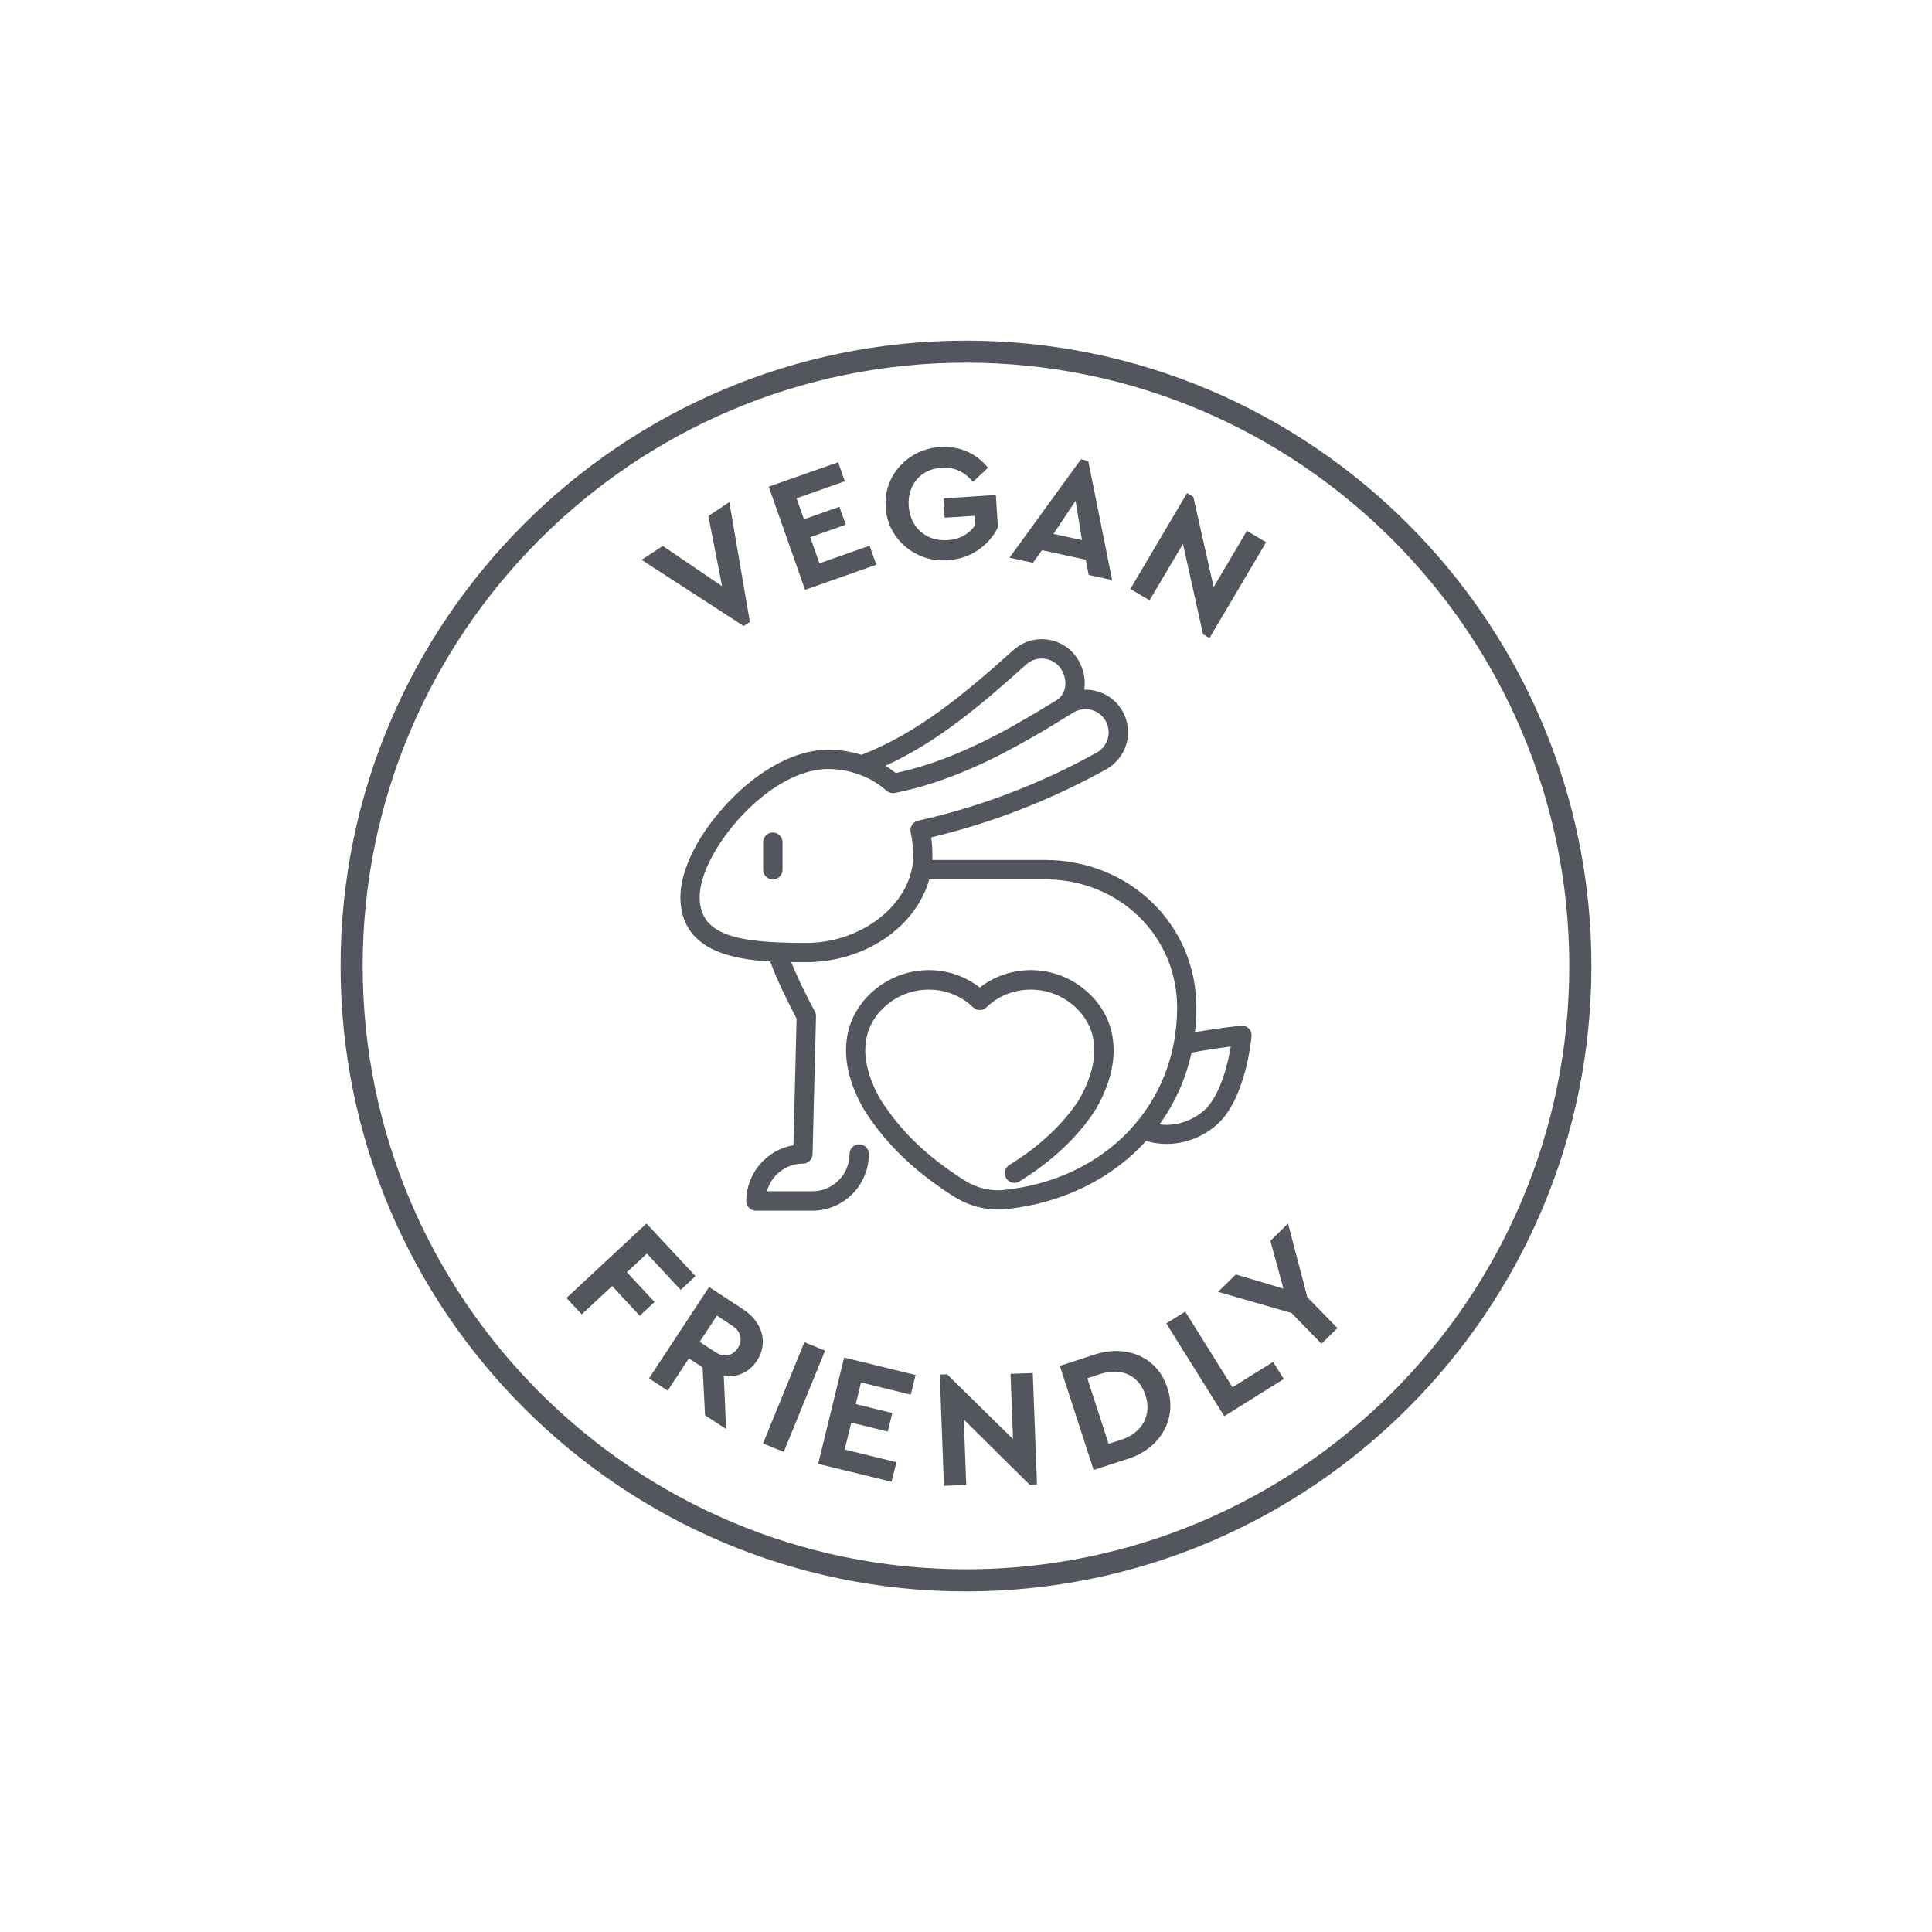 <?xml version="1.0" encoding="utf-8"?>
<!-- Generator: Adobe Illustrator 28.0.0, SVG Export Plug-In . SVG Version: 6.00 Build 0)  -->
<svg version="1.1" id="Layer_1" xmlns="http://www.w3.org/2000/svg" xmlns:xlink="http://www.w3.org/1999/xlink" x="0px" y="0px"
	 viewBox="0 0 349.03 349.03" style="enable-background:new 0 0 349.03 349.03;" xml:space="preserve">
<style type="text/css">
	.st0{fill:#54565E;}
</style>
<path class="st0" d="M174.51,65.52c-60.1,0-108.99,48.89-108.99,108.99c0,60.1,48.89,108.99,108.99,108.99
	S283.5,234.62,283.5,174.51C283.5,114.42,234.61,65.52,174.51,65.52 M174.51,287.5c-62.3,0-112.98-50.68-112.98-112.98
	c0-62.3,50.69-112.98,112.98-112.98S287.5,112.22,287.5,174.51C287.5,236.82,236.81,287.5,174.51,287.5"/>
<path class="st0" d="M195.57,124.88c0.32-1.6,0.11-3.34-0.71-4.99c-1.03-2.09-2.95-3.56-5.24-4.01c-2.3-0.45-4.62,0.19-6.37,1.76
	c-8.96,8.01-17.24,14.97-27.59,18.99c-1.93-0.62-3.97-0.95-6.05-0.95c-5.7,0-12.23,3.45-17.91,9.46
	c-5.27,5.57-8.53,12.03-8.53,16.87c0,9.04,8.28,11.02,16.16,11.44c1.26,3.63,3.79,8.53,4.83,10.5l-0.59,23.15
	c-4.8,0.71-8.52,4.86-8.52,9.86c0,0.83,0.67,1.5,1.5,1.5h10.18c5.5,0,9.96-4.47,9.96-9.97c0-0.83-0.66-1.49-1.49-1.49
	c-0.83,0-1.5,0.67-1.5,1.49c0,3.84-3.12,6.98-6.97,6.98h-8.52c0.69-3.14,3.47-5.49,6.81-5.49c0.81,0,1.48-0.65,1.5-1.46l0.62-24.89
	c0.01-0.27-0.05-0.52-0.17-0.75c-1.53-2.86-3.34-6.51-4.43-9.32c1.07,0.03,2.12,0.03,3.11,0.03c10.59,0,19.76-6.53,22.01-14.97
	h21.08c13.54,0,24.15,10.3,24.15,23.44c0,17.56-12.92,31.2-31.4,33.16c-2.56,0.28-5.2-0.34-7.41-1.75c-6.77-4.3-11.46-8.8-15.2-14.6
	c-2.29-3.93-5.25-11.33,0.5-16.93c4.61-4.47,12.03-4.53,16.56-0.13c0.59,0.56,1.51,0.56,2.09,0c4.53-4.4,11.96-4.34,16.56,0.13
	c5.75,5.59,2.8,12.99,0.52,16.93c-2.86,4.4-7.22,8.5-12.65,11.84c-0.7,0.43-0.91,1.35-0.48,2.05c0.43,0.7,1.35,0.92,2.06,0.48
	c5.8-3.57,10.51-8,13.59-12.78c0.01-0.01,0.03-0.03,0.04-0.05c4.64-7.98,4.28-15.49-1-20.61c-5.41-5.27-13.96-5.63-19.69-1.06
	c-5.72-4.57-14.27-4.21-19.69,1.06c-5.27,5.12-5.63,12.63-0.99,20.61c0.01,0.02,0.02,0.04,0.04,0.05
	c3.99,6.2,8.96,10.98,16.12,15.54c2.35,1.49,5.08,2.28,7.82,2.28c0.5,0,1.01-0.03,1.51-0.08c10.37-1.11,19.11-5.62,25.14-12.36
	c1.11,0.38,2.4,0.59,3.76,0.59c2.88,0,6.11-0.95,8.88-3.36c5.24-4.56,6.21-15.44,6.24-15.9c0.04-0.45-0.13-0.88-0.45-1.2
	c-0.32-0.31-0.76-0.46-1.2-0.42c-0.21,0.02-4.53,0.49-8.61,1.25c0.19-1.55,0.3-3.13,0.3-4.75c0-14.82-11.91-26.42-27.13-26.42
	h-20.58c0.03-0.34,0.03-0.68,0.03-1.02c0-1.18-0.08-2.36-0.25-3.5c10.96-2.59,21.61-6.71,31.68-12.28c3.1-1.72,4.59-5.27,3.6-8.63
	c-0.66-2.25-2.28-4.02-4.47-4.85C197.73,124.96,196.65,124.81,195.57,124.88 M215.05,189.96c2.67-0.53,5.7-0.96,7.6-1.2
	c-0.55,3.54-2.02,9.46-5.01,12.06c-2.76,2.4-6.06,2.96-8.6,2.48C211.93,199.4,213.99,194.89,215.05,189.96 M191.34,126.51
	c-0.14,0.08-0.27,0.16-0.4,0.24c-0.29,0.18-0.58,0.36-0.87,0.55c-0.27,0.16-0.52,0.32-0.79,0.48c-0.31,0.19-0.63,0.38-0.95,0.56
	c-0.24,0.17-0.5,0.31-0.75,0.46c-0.33,0.2-0.67,0.41-1,0.6c-0.21,0.13-0.43,0.25-0.65,0.38c-0.38,0.23-0.77,0.45-1.16,0.67
	c-0.14,0.09-0.27,0.17-0.41,0.24c-0.48,0.28-0.95,0.55-1.44,0.82c-0.03,0.01-0.03,0.02-0.06,0.03c-6.46,3.57-13.55,6.81-21.12,8.4
	v-0.01c-0.34-0.27-0.68-0.53-1.04-0.78c-0.03-0.03-0.08-0.06-0.11-0.08c-0.35-0.25-0.7-0.47-1.06-0.68
	c-0.03-0.03-0.06-0.04-0.1-0.06c9.55-4.29,17.39-10.91,25.8-18.44c1.06-0.93,2.45-1.32,3.82-1.06c1.37,0.27,2.52,1.14,3.14,2.39
	C193.15,123.19,192.82,125.26,191.34,126.51 M197.7,128.14c1.3,0.5,2.27,1.56,2.67,2.91c0.59,2.01-0.31,4.13-2.18,5.16
	c-10.25,5.67-21.12,9.81-32.29,12.3c-0.8,0.18-1.31,0.97-1.14,1.77c0.31,1.41,0.46,2.86,0.46,4.34c0,8.51-9.13,15.97-19.55,15.97
	c-12.65,0-19.51-1.36-19.51-8.57c0-8.12,12.42-23.34,23.45-23.34c2.01,0,3.98,0.36,5.79,1.02c0.05,0.02,0.1,0.04,0.16,0.06
	c0.17,0.06,0.33,0.13,0.5,0.2c0.09,0.03,0.18,0.08,0.27,0.12c0.13,0.05,0.25,0.1,0.38,0.17c0.13,0.07,0.27,0.13,0.41,0.2
	c0.07,0.04,0.15,0.08,0.23,0.11c0.17,0.1,0.36,0.2,0.52,0.3c0.03,0.02,0.06,0.04,0.11,0.06c0.2,0.11,0.39,0.24,0.59,0.36
	c0.01,0.01,0.02,0.01,0.03,0.02c0.2,0.13,0.39,0.27,0.59,0.41h0.01c0.18,0.14,0.36,0.28,0.54,0.41c0.01,0.01,0.02,0.03,0.03,0.03
	c0.19,0.17,0.37,0.31,0.54,0.47c0.08,0.08,0.17,0.14,0.27,0.19c0.03,0.02,0.05,0.03,0.08,0.04c0.06,0.03,0.14,0.06,0.2,0.08
	c0.04,0.01,0.08,0.03,0.11,0.03c0.08,0.03,0.15,0.03,0.22,0.03c0.03,0.01,0.06,0.01,0.1,0.01h0.03c0.1,0,0.2,0,0.3-0.02
	c8.73-1.72,16.7-5.45,24.14-9.69c0.1-0.06,0.18-0.1,0.27-0.15c0.44-0.25,0.88-0.51,1.32-0.76c0.19-0.12,0.39-0.22,0.59-0.34
	c0.37-0.22,0.73-0.43,1.11-0.66c0.25-0.15,0.5-0.3,0.74-0.45c0.34-0.2,0.68-0.4,1.02-0.62c0.27-0.16,0.53-0.32,0.8-0.48
	c0.31-0.19,0.63-0.39,0.93-0.59c0.17-0.1,0.31-0.18,0.46-0.27c0.01,0,0.01-0.01,0.02-0.01c0.25-0.16,0.5-0.31,0.75-0.46
	C194.96,127.78,196.39,127.65,197.7,128.14 M141.12,157.14v-4.99c0-0.83-0.67-1.5-1.5-1.5c-0.83,0-1.49,0.67-1.49,1.5v4.99
	c0,0.82,0.67,1.49,1.49,1.49C140.45,158.63,141.12,157.96,141.12,157.14"/>
<path class="st0" d="M159.96,138.35c0.28,0.17,0.53,0.34,0.77,0.5l0.06,0.04c0.39,0.27,0.72,0.52,1.02,0.76
	c6.47-1.38,13.12-4.03,20.93-8.35c0.02-0.01,0.04-0.03,0.06-0.04l0.35-0.2c0.36-0.2,0.73-0.41,1.08-0.62
	c0.14-0.08,0.27-0.15,0.4-0.23l0.14-0.08c0.35-0.2,0.69-0.39,1.03-0.59l0.24-0.13c0.13-0.08,0.28-0.17,0.41-0.25
	c0.33-0.19,0.67-0.39,1-0.59c0.25-0.15,0.51-0.3,0.74-0.45c0.33-0.19,0.65-0.38,0.95-0.57l0.79-0.48c0.29-0.18,0.58-0.36,0.87-0.54
	l0.39-0.24c1.37-1.16,1.67-3.12,0.76-4.98c-0.59-1.18-1.66-2.01-2.96-2.26c-1.28-0.25-2.61,0.11-3.6,0.99
	C177.09,127.49,169.43,134.01,159.96,138.35 M161.49,140.23v-0.2c-0.29-0.24-0.6-0.47-0.94-0.71l-0.06-0.04
	c-0.38-0.27-0.73-0.48-1.09-0.71l-0.44-0.29l0.37-0.22c9.6-4.31,17.33-10.88,25.74-18.4c1.11-0.99,2.58-1.39,4.03-1.11
	c1.46,0.28,2.67,1.2,3.31,2.53c1.02,2.08,0.67,4.28-0.9,5.6l-0.03,0.02l-0.4,0.25c-0.29,0.18-0.57,0.36-0.87,0.54l-0.79,0.48
	c-0.31,0.2-0.63,0.39-0.95,0.57c-0.23,0.15-0.49,0.31-0.75,0.45c-0.32,0.2-0.67,0.41-1,0.6c-0.13,0.08-0.28,0.17-0.42,0.25
	l-0.23,0.13c-0.34,0.2-0.69,0.39-1.04,0.6l-0.13,0.08c-0.13,0.08-0.27,0.16-0.41,0.24c-0.35,0.2-0.71,0.41-1.08,0.61l-0.41,0.24
	c-7.9,4.36-14.63,7.04-21.19,8.42L161.49,140.23z M139.62,150.9c-0.69,0-1.25,0.57-1.25,1.25v4.99c0,0.68,0.56,1.23,1.25,1.23
	c0.69,0,1.25-0.55,1.25-1.23v-4.99C140.87,151.47,140.31,150.9,139.62,150.9 M139.62,158.88c-0.96,0-1.75-0.78-1.75-1.74v-4.99
	c0-0.97,0.79-1.75,1.75-1.75c0.97,0,1.75,0.78,1.75,1.75v4.99C141.37,158.1,140.59,158.88,139.62,158.88 M149.6,138.93
	c-10.91,0-23.2,15.07-23.2,23.1c0,7,6.77,8.32,19.27,8.32c10.29,0,19.3-7.35,19.3-15.72c0-1.48-0.15-2.91-0.45-4.28
	c-0.2-0.94,0.39-1.86,1.32-2.08c11.16-2.48,22-6.61,32.22-12.26c1.77-0.97,2.61-2.98,2.06-4.88c-0.37-1.27-1.29-2.27-2.51-2.74
	c-1.23-0.47-2.6-0.34-3.73,0.36c-0.12,0.08-0.25,0.16-0.39,0.24c-0.11,0.07-0.24,0.15-0.35,0.22l-0.08,0.04
	c-0.08,0.06-0.16,0.1-0.25,0.15l-1.89,1.16c-0.34,0.21-0.68,0.41-1.02,0.62c-0.24,0.15-0.49,0.3-0.74,0.45l-1.1,0.66
	c-0.1,0.06-0.2,0.11-0.31,0.17c-0.09,0.06-0.18,0.11-0.28,0.17c-0.24,0.15-0.48,0.28-0.73,0.42l-0.88,0.5
	c-5.69,3.24-14.38,7.77-24.22,9.71c-0.18,0.04-0.36,0.05-0.51,0.01c-0.08,0-0.17-0.01-0.25-0.04c-0.04-0.01-0.07-0.02-0.1-0.03
	c-0.09-0.03-0.18-0.06-0.25-0.1c-0.01,0-0.06-0.03-0.11-0.06c-0.08-0.04-0.18-0.11-0.29-0.2c-0.17-0.17-0.35-0.31-0.53-0.46
	l-0.18-0.15c-0.1-0.08-0.2-0.16-0.31-0.24h-0.01l-0.08-0.05c-0.18-0.14-0.37-0.27-0.57-0.4l-0.08-0.06
	c-0.15-0.09-0.34-0.2-0.53-0.32c-0.04-0.02-0.08-0.05-0.13-0.08l-0.5-0.29c-0.06-0.02-0.15-0.07-0.24-0.12
	c-0.11-0.05-0.25-0.11-0.39-0.18c-0.1-0.04-0.19-0.09-0.29-0.13l-0.08-0.03c-0.09-0.04-0.17-0.08-0.25-0.11
	c-0.18-0.08-0.34-0.14-0.5-0.2l-0.15-0.06C153.48,139.27,151.56,138.93,149.6,138.93 M145.67,170.85c-12.82,0-19.76-1.41-19.76-8.82
	c0-8.21,12.55-23.59,23.69-23.59c2.01,0,3.99,0.35,5.88,1.04l0.16,0.06c0.18,0.06,0.34,0.13,0.52,0.2c0.08,0.03,0.18,0.08,0.27,0.13
	l0.06,0.03c0.11,0.04,0.22,0.09,0.32,0.14c0.13,0.06,0.27,0.13,0.4,0.19c0.08,0.05,0.15,0.08,0.22,0.11l0.55,0.32
	c0.04,0.03,0.06,0.04,0.09,0.05c0.23,0.13,0.43,0.25,0.62,0.38l0.03,0.03c0.19,0.12,0.37,0.25,0.55,0.38l0.06,0.04
	c0.13,0.1,0.26,0.2,0.39,0.3l0.22,0.18c0.17,0.14,0.36,0.29,0.53,0.46c0.07,0.06,0.14,0.11,0.21,0.15l0.08,0.04
	c0.05,0.03,0.11,0.05,0.17,0.07c0.04,0.01,0.08,0.02,0.11,0.03c0.03,0.01,0.08,0.02,0.14,0.02l0.08,0.01c0.13,0,0.22,0,0.29-0.02
	c9.76-1.93,18.41-6.44,24.07-9.66l0.88-0.5c0.24-0.13,0.48-0.27,0.72-0.41c0.1-0.06,0.19-0.11,0.29-0.17
	c0.1-0.06,0.19-0.11,0.29-0.17l1.11-0.66c0.25-0.15,0.5-0.3,0.74-0.45c0.34-0.2,0.68-0.4,1.02-0.62l1.9-1.16
	c0.1-0.06,0.19-0.11,0.29-0.17l0.08-0.04c0.1-0.07,0.2-0.13,0.31-0.2c0.13-0.08,0.25-0.15,0.38-0.24c1.27-0.79,2.79-0.94,4.17-0.41
	h0.01c1.37,0.52,2.4,1.64,2.82,3.07c0.62,2.12-0.33,4.37-2.3,5.46c-10.27,5.67-21.15,9.82-32.35,12.31
	c-0.67,0.15-1.09,0.8-0.95,1.48c0.31,1.4,0.46,2.88,0.46,4.39C165.47,163.27,156.22,170.85,145.67,170.85 M209.48,203.12
	c2.77,0.4,5.74-0.52,8-2.48c3.14-2.72,4.47-9.18,4.87-11.58c-1.44,0.18-4.4,0.59-7.09,1.11
	C214.22,194.9,212.28,199.25,209.48,203.12 M210.76,203.71c-0.59,0-1.18-0.05-1.76-0.17l-0.39-0.07l0.24-0.32
	c2.91-3.94,4.92-8.4,5.97-13.26l0.03-0.16l0.16-0.03c2.98-0.6,6.32-1.03,7.62-1.2l0.33-0.04l-0.05,0.32
	c-0.43,2.71-1.77,9.32-5.09,12.21C215.8,202.76,213.27,203.71,210.76,203.71 M149.6,135.95c-5.63,0-12.09,3.42-17.73,9.38
	c-5.22,5.51-8.46,11.91-8.46,16.7c0,9.26,9.09,10.83,15.93,11.19l0.17,0.01l0.05,0.16c1.26,3.6,3.79,8.51,4.82,10.46l0.03,0.06v0.06
	l-0.59,23.36l-0.2,0.03c-4.74,0.7-8.31,4.83-8.31,9.61c0,0.69,0.56,1.25,1.25,1.25h10.18c5.36,0,9.71-4.36,9.71-9.72
	c0-0.7-0.55-1.25-1.24-1.25c-0.69,0-1.25,0.56-1.25,1.25c0,3.99-3.24,7.23-7.22,7.23h-8.83l0.06-0.3c0.73-3.29,3.7-5.69,7.06-5.69
	c0.67,0,1.23-0.55,1.25-1.21l0.63-24.89c0.01-0.22-0.04-0.43-0.14-0.62c-0.89-1.66-3.1-5.9-4.45-9.35l-0.13-0.35l0.37,0.01
	c1.07,0.02,2.12,0.02,3.11,0.02c10.32,0,19.48-6.21,21.77-14.78l0.05-0.18h21.27c13.68,0,24.39,10.41,24.39,23.69
	c0,17.7-13,31.43-31.62,33.42c-2.63,0.28-5.32-0.36-7.57-1.79c-6.81-4.32-11.51-8.84-15.28-14.68c-2.33-3.99-5.35-11.52,0.53-17.24
	c4.71-4.56,12.3-4.62,16.91-0.13c0.49,0.47,1.25,0.47,1.74,0c4.62-4.5,12.21-4.44,16.91,0.12c5.88,5.72,2.87,13.26,0.55,17.24
	c-2.88,4.45-7.28,8.57-12.72,11.92c-0.29,0.17-0.48,0.45-0.55,0.77c-0.08,0.32-0.03,0.66,0.15,0.94c0.18,0.29,0.45,0.48,0.78,0.56
	c0.32,0.08,0.66,0.03,0.93-0.15c5.78-3.56,10.46-7.95,13.52-12.7c0.04-0.05,0.05-0.07,0.07-0.1c4.55-7.82,4.2-15.21-0.99-20.25
	c-5.31-5.16-13.63-5.61-19.36-1.04l-0.15,0.12l-0.16-0.12c-5.72-4.57-14.04-4.13-19.36,1.04c-5.18,5.04-5.52,12.43-0.95,20.29
	l0.05,0.06c3.96,6.16,8.9,10.92,16.05,15.46c2.32,1.48,4.98,2.25,7.69,2.25c0.46,0,0.96-0.03,1.48-0.08
	c9.99-1.07,18.85-5.43,24.98-12.28l0.11-0.13l0.15,0.06c1.13,0.38,2.4,0.57,3.68,0.57c3.17,0,6.27-1.17,8.71-3.3
	c5.23-4.55,6.15-15.62,6.16-15.73c0.03-0.37-0.1-0.73-0.38-1c-0.26-0.25-0.63-0.38-1-0.34c-0.04,0.01-4.43,0.48-8.59,1.24
	l-0.33,0.06l0.04-0.34c0.2-1.63,0.3-3.17,0.3-4.71c0-14.67-11.81-26.17-26.88-26.17h-20.85l0.02-0.27c0.02-0.33,0.03-0.67,0.03-1
	c0-1.18-0.08-2.35-0.25-3.47l-0.03-0.22l0.22-0.06c10.94-2.58,21.58-6.7,31.61-12.24c3.01-1.67,4.45-5.1,3.49-8.35
	c-0.64-2.18-2.21-3.89-4.32-4.69c-0.98-0.38-2.02-0.53-3.09-0.46l-0.32,0.03l0.06-0.32c0.32-1.6,0.08-3.28-0.69-4.83
	c-1-2.03-2.84-3.44-5.06-3.87c-2.23-0.43-4.48,0.19-6.16,1.71c-8.99,8.02-17.27,14.99-27.66,19.04l-0.08,0.03l-0.08-0.03
	C153.65,136.26,151.63,135.95,149.6,135.95 M146.75,218.72h-10.18c-0.97,0-1.75-0.78-1.75-1.75c0-4.95,3.64-9.25,8.52-10.07
	l0.57-22.88c-1.04-1.97-3.49-6.74-4.76-10.32c-7.02-0.39-16.23-2.07-16.23-11.68c0-4.9,3.29-11.44,8.59-17.04
	c5.73-6.06,12.33-9.54,18.09-9.54c2.05,0,4.09,0.32,6.04,0.93c10.29-4.02,18.51-10.95,27.43-18.92c1.81-1.62,4.2-2.29,6.6-1.83
	c2.37,0.46,4.35,1.97,5.41,4.15c0.78,1.55,1.04,3.22,0.8,4.83c1.02-0.04,2.04,0.14,2.98,0.51c2.25,0.85,3.93,2.68,4.62,5.01
	c1.02,3.47-0.51,7.14-3.73,8.92c-10.01,5.53-20.61,9.65-31.52,12.24c0.15,1.07,0.22,2.19,0.22,3.31c0,0.26-0.01,0.52-0.01,0.77
	h20.32c15.35,0,27.38,11.72,27.38,26.68c0,1.46-0.08,2.91-0.26,4.44c4.08-0.74,8.26-1.18,8.3-1.19c0.52-0.05,1.03,0.13,1.4,0.48
	c0.38,0.38,0.57,0.89,0.52,1.41c-0.01,0.11-0.94,11.37-6.33,16.06c-2.53,2.21-5.74,3.42-9.04,3.42c-1.28,0-2.55-0.18-3.68-0.55
	c-6.21,6.88-15.14,11.25-25.19,12.32c-0.53,0.06-1.06,0.08-1.53,0.08c-2.81,0-5.56-0.8-7.96-2.32c-7.19-4.57-12.19-9.38-16.18-15.58
	c-0.05-0.05-0.08-0.1-0.08-0.13c-4.69-8.05-4.32-15.67,1.04-20.89c5.45-5.29,13.96-5.79,19.86-1.19c5.92-4.6,14.42-4.1,19.86,1.19
	c5.37,5.21,5.75,12.84,1.04,20.91l-0.23-0.11l0.18,0.17c-0.01,0.02-0.03,0.04-0.04,0.05c-3.07,4.77-7.8,9.22-13.64,12.82
	c-0.39,0.24-0.86,0.32-1.31,0.22c-0.46-0.11-0.85-0.39-1.09-0.79c-0.24-0.39-0.31-0.87-0.21-1.32c0.11-0.46,0.39-0.84,0.78-1.08
	c5.38-3.31,9.73-7.38,12.56-11.75c2.24-3.85,5.16-11.14-0.47-16.61c-4.52-4.38-11.79-4.43-16.21-0.13c-0.67,0.66-1.74,0.66-2.44,0
	c-4.42-4.3-11.7-4.24-16.21,0.13c-5.64,5.48-2.71,12.77-0.46,16.62c3.71,5.76,8.38,10.24,15.12,14.52c2.16,1.38,4.73,2,7.25,1.72
	c18.35-1.95,31.17-15.49,31.17-32.92c0-13-10.5-23.18-23.89-23.18h-20.89c-2.43,8.68-11.73,14.96-22.2,14.96
	c-0.87,0-1.8,0-2.74-0.01c1.34,3.36,3.42,7.35,4.28,8.95c0.15,0.27,0.21,0.57,0.2,0.88l-0.62,24.88c-0.03,0.94-0.81,1.7-1.75,1.7
	c-3.03,0-5.71,2.08-6.5,4.99h8.21c3.71,0,6.72-3.02,6.72-6.73c0-0.96,0.78-1.75,1.75-1.75c0.96,0,1.74,0.79,1.74,1.75
	C156.96,214.14,152.38,218.72,146.75,218.72"/>
<path class="st0" d="M102.34,234.49l2.75,2.96l5.5-5.12l4.99,5.37l2.67-2.49l-5-5.37l3.62-3.37l6.1,6.56l2.67-2.49l-8.85-9.51
	L102.34,234.49z M131.17,258.16l-0.41-9.55c2.39,0.29,4.61-0.69,5.99-2.79c2.09-3.18,1.01-6.97-2.44-9.24l-6.2-4.08l-10.86,16.51
	l3.37,2.22l3.84-5.83l2.47,1.63l0.44,8.64L131.17,258.16z M129.52,237.68l2.82,1.86c1.53,1,1.88,2.6,0.95,4
	c-0.94,1.42-2.49,1.77-4.06,0.73l-2.83-1.86L129.52,237.68z M137.85,260.77l3.74,1.53l7.47-18.29l-3.74-1.53L137.85,260.77z
	 M147.81,264.46l13.26,3.23l0.87-3.54l-9.34-2.28l1.19-4.86l6.6,1.61l0.81-3.34l-6.6-1.62l0.95-3.9l8.99,2.19l0.87-3.55l-12.91-3.15
	L147.81,264.46z M182.56,248.2l0.45,11.79l-11.92-11.71l-1.32,0.05l0.76,20.1l4.03-0.15l-0.45-11.84l11.89,11.77l1.34-0.05
	l-0.76-20.1L182.56,248.2z M197.57,265.56l6.15-2c5.98-1.85,9.03-7.37,7.18-12.78c-1.72-5.58-7.35-8.01-13.29-6.02l-6.14,2
	L197.57,265.56z M200.28,260.84l-3.85-11.85l2.28-0.74c3.85-1.25,7.05,0.17,8.23,3.81c1.18,3.62-0.59,6.81-4.38,8.04L200.28,260.84z
	 M221.17,255.85l10.76-6.72l-1.93-3.09l-7.34,4.58l-8.54-13.67l-3.42,2.14L221.17,255.85z M232.69,221.04l-3.19,3.12l2.37,8.64
	l-8.61-2.56l-3.21,3.14l13.27,3.82l5.41,5.55l2.89-2.82l-5.44-5.57L232.69,221.04z"/>
<path class="st0" d="M127.97,93.21l2.48,12.7l-10.71-7.29l-3.83,2.52l18.43,11.95l1.13-0.74l-3.71-21.64L127.97,93.21z
	 M145.44,106.56l12.87-4.54l-1.21-3.44l-9.06,3.19l-1.66-4.72l6.41-2.26l-1.14-3.24l-6.41,2.26l-1.34-3.79l8.73-3.07l-1.21-3.44
	l-12.54,4.41L145.44,106.56z M160.01,91.65c0.27,5.65,5.4,10.03,11.19,9.55c2.07-0.13,3.89-0.73,5.47-1.81
	c1.61-1.09,2.81-2.49,3.61-4.13l-0.37-5.83l-9.47,0.6l0.22,3.49l5.44-0.34l0.1,1.62c-1.01,1.6-2.77,2.64-5.04,2.78
	c-3.92,0.25-6.76-2.37-7-6.19c-0.24-3.77,2.16-6.65,5.93-6.89c2.27-0.14,4.15,0.7,5.68,2.55l2.72-2.54
	c-2.08-2.6-5.11-3.96-8.57-3.75C164.08,81.04,159.53,85.98,160.01,91.65 M196.68,103.87l4.24,0.92l-4.32-21.53l-1.32-0.29
	l-12.91,17.78l4.24,0.92l1.63-2.28l7.9,1.72L196.68,103.87z M195.47,97.57l-5.15-1.12l3.99-5.97L195.47,97.57z M225.26,95.9
	l-6,10.15l-3.68-16.3l-1.13-0.67L204.2,106.4l3.48,2.05l6.03-10.2l3.63,16.33l1.16,0.69l10.24-17.32L225.26,95.9z"/>
</svg>
